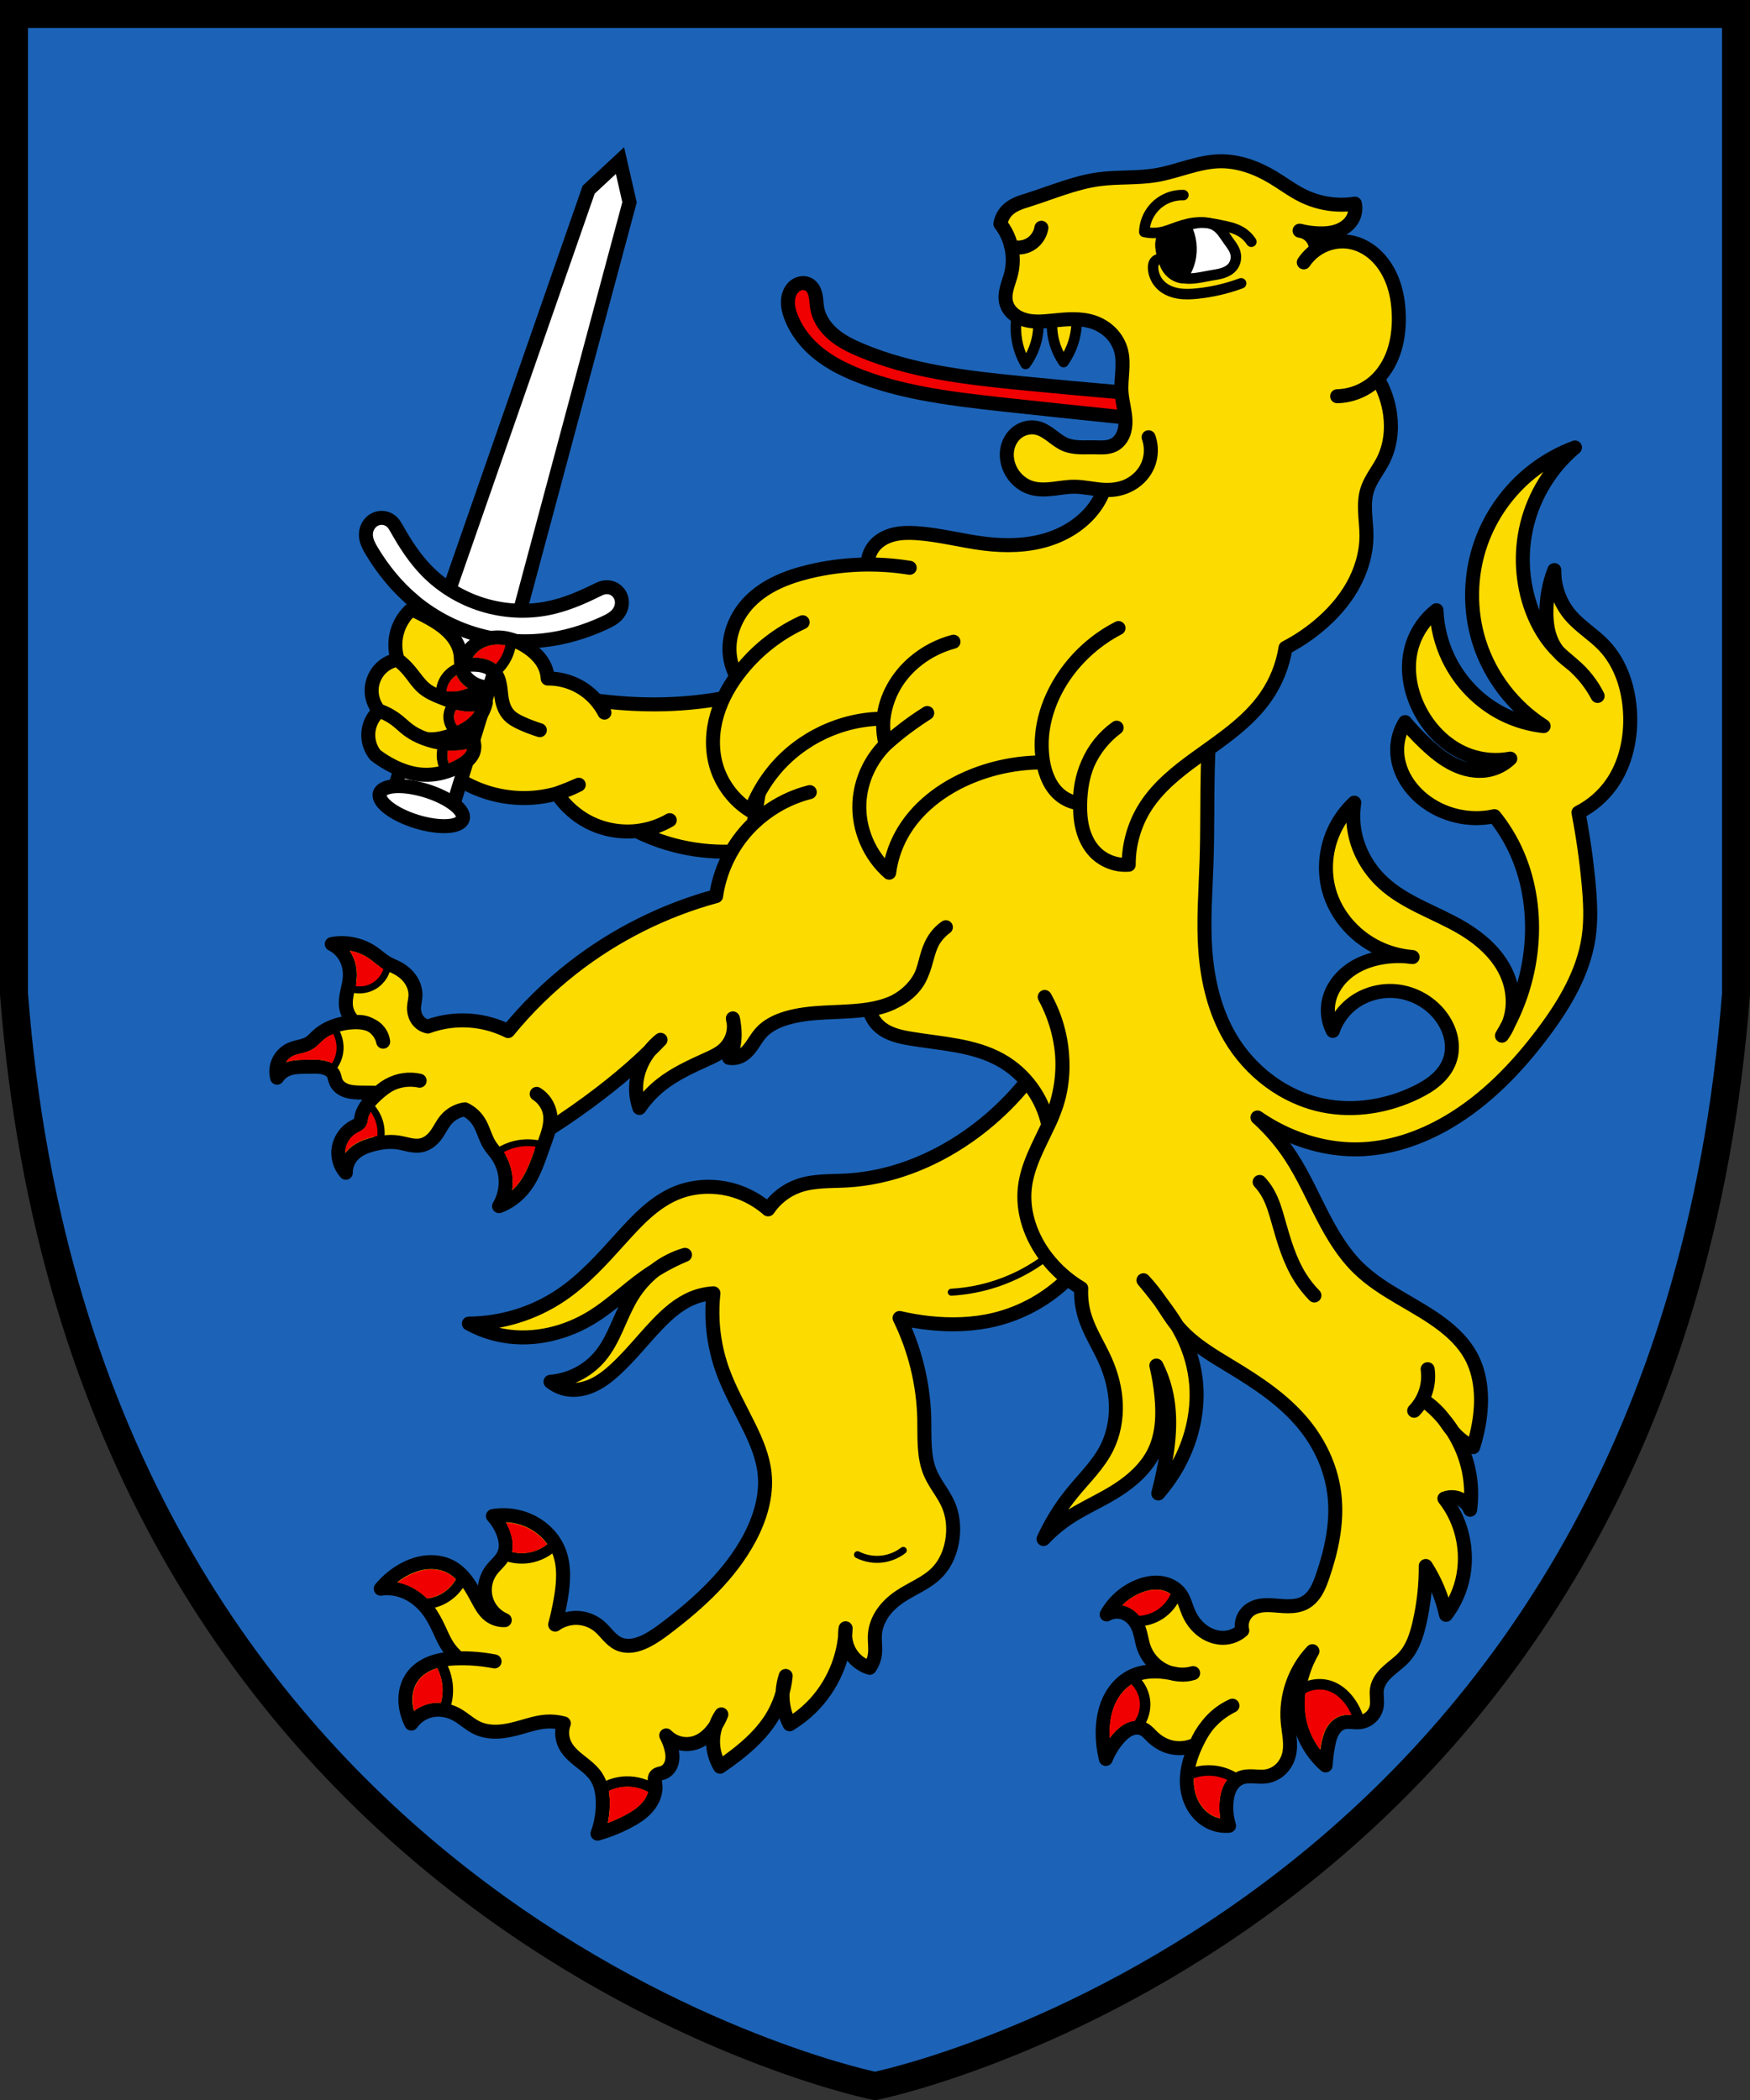 <svg width="500" height="600.1" version="1.0" xml:space="preserve" xmlns="http://www.w3.org/2000/svg" xmlns:cc="http://creativecommons.org/ns#" xmlns:dc="http://purl.org/dc/elements/1.1/" xmlns:rdf="http://www.w3.org/1999/02/22-rdf-syntax-ns#"><rect width="100%" height="100%" fill="#333333" stroke="none"/><path d="m4 4v280c20 260 236 310 246 312 10-2 226-52 246-312v-280z" fill="#1c63b7"/><g><path d="m298.7 301.5c-5.759 9.141-13.37 17.11-22.24 23.28-10.17 7.077-22.13 11.8-34.5 12.5-4.622 0.26-9.377-0.019-13.75 1.5-3.541 1.23-6.661 3.637-8.75 6.75-2.136-1.866-4.574-3.384-7.191-4.478-6.027-2.518-13.06-2.678-19.09-0.177-6.321 2.62-11.15 7.823-15.73 12.9-5.289 5.866-10.61 11.84-17.15 16.26-7.723 5.224-17.02 8.093-26.34 8.132 3.071 1.693 6.424 2.874 9.878 3.48 8.801 1.543 18.05-0.754 25.62-5.5 5.242-3.286 9.709-7.663 14.75-11.25 3.579-2.546 7.444-4.689 11.5-6.375-3.11 0.926-6.044 2.441-8.6 4.439-2.659 2.079-4.902 4.673-6.65 7.561-3.333 5.508-4.896 12.08-9.027 17.01-3.491 4.174-8.715 6.851-14.14 7.248 1.471 1.205 3.283 1.989 5.169 2.238 2.486 0.328 5.035-0.273 7.289-1.372s4.241-2.679 6.086-4.378c4.318-3.975 7.938-8.639 12-12.88 2.905-3.03 6.121-5.896 10-7.5 1.905-0.788 3.942-1.254 6-1.375-0.274 2.489-0.357 4.998-0.25 7.5 0.208 4.851 1.138 9.67 2.75 14.25 2.008 5.706 5.042 10.98 7.702 16.42 2.059 4.206 3.921 8.602 4.419 13.26 0.694 6.479-1.325 13-4.419 18.74-5.508 10.21-14.28 18.26-23.51 25.28-1.884 1.431-3.805 2.834-5.922 3.889-1.22 0.608-2.512 1.101-3.862 1.294-1.35 0.193-2.765 0.072-4.004-0.498-1.125-0.518-2.055-1.377-2.902-2.28-0.847-0.903-1.636-1.867-2.578-2.669-1.73-1.472-3.959-2.346-6.228-2.441-2.269-0.095-4.564 0.589-6.411 1.91 0.638-2.399 1.17-4.826 1.593-7.272 0.808-4.667 1.189-9.625-0.625-14-1.86-4.485-5.968-7.878-10.62-9.25-2.625-0.773-5.425-0.945-8.125-0.5 1.312 1.451 2.337 3.16 3 5 0.348 0.965 0.597 1.972 0.649 2.997 0.052 1.025-0.1 2.069-0.524 3.003-0.388 0.854-0.989 1.591-1.623 2.282-0.634 0.691-1.308 1.348-1.877 2.093-1.114 1.459-1.797 3.245-1.932 5.076-0.135 1.831 0.279 3.7 1.182 5.299 1.005 1.779 2.615 3.21 4.5 4-1.613 0.075-3.248-0.457-4.508-1.468-1.375-1.103-2.256-2.692-3.094-4.243-0.964-1.786-1.92-3.585-3.112-5.228-1.192-1.643-2.637-3.136-4.401-4.141-2.298-1.31-5.049-1.723-7.673-1.391-2.624 0.332-5.125 1.379-7.353 2.805-1.994 1.277-3.79 2.863-5.303 4.685 1.676-0.234 3.396-0.144 5.038 0.265 3.395 0.846 6.371 3.045 8.485 5.834 1.294 1.707 2.284 3.624 3.182 5.568 0.691 1.496 1.335 3.022 2.21 4.419 0.901 1.44 2.041 2.73 3.359 3.801 1.057-0.02 2.115-6e-3 3.172 0.042 2.377 0.108 4.745 0.39 7.081 0.842-3.374-0.653-6.817-0.95-10.25-0.884-2.419 0.046-4.859 0.277-7.157 1.035-2.298 0.758-4.459 2.077-5.924 4.003-1.159 1.524-1.845 3.384-2.067 5.285-0.222 1.901 0.01 3.843 0.565 5.675 0.276 0.912 0.631 1.801 1.061 2.652 1.312-1.875 3.337-3.236 5.568-3.744 2.458-0.559 5.099-0.082 7.312 1.125 2.078 1.133 3.795 2.871 5.938 3.875 1.92 0.899 4.093 1.16 6.208 1.029 2.116-0.131 4.19-0.638 6.229-1.216 2.368-0.671 4.733-1.444 7.188-1.625 1.72-0.127 3.462 0.043 5.125 0.5-0.723 1.925-0.631 4.142 0.25 6 0.605 1.277 1.552 2.364 2.594 3.318s2.186 1.789 3.281 2.682c1.17 0.953 2.297 1.988 3.125 3.25 1.365 2.081 1.821 4.637 1.875 7.125 0.068 3.099-0.444 6.21-1.5 9.125 3.029-0.854 5.968-2.029 8.75-3.5 2.087-1.103 4.121-2.402 5.636-4.212 0.758-0.905 1.377-1.933 1.761-3.049s0.528-2.322 0.353-3.489c-0.057-0.383-0.149-0.762-0.163-1.149-0.015-0.387 0.055-0.792 0.288-1.101 0.224-0.296 0.572-0.472 0.926-0.585 0.353-0.113 0.723-0.172 1.074-0.29 0.666-0.224 1.253-0.658 1.696-1.204 0.442-0.546 0.743-1.2 0.91-1.882 0.334-1.365 0.141-2.808-0.23-4.163-0.326-1.193-0.789-2.349-1.375-3.438 1.054 1.09 2.419 1.875 3.89 2.237 1.472 0.362 3.045 0.301 4.484-0.175 2.29-0.757 4.14-2.509 5.5-4.5 0.759-1.11 1.389-2.308 1.875-3.562-1.546 2.29-2.385 5.05-2.375 7.812 9e-3 2.497 0.708 4.988 2 7.125 1.536-1.032 3.037-2.116 4.5-3.25 3.935-3.049 7.638-6.512 10.25-10.75 2.22-3.603 3.602-7.718 4.006-11.93-0.514 1.542-0.814 3.155-0.888 4.779-0.143 3.115 0.557 6.265 2.007 9.026 2.193-1.321 4.232-2.898 6.062-4.688 6.062-5.928 9.706-14.26 9.942-22.74-0.563 3.144 0.495 6.534 2.745 8.8 1.144 1.152 2.574 2.019 4.125 2.5 0.802-1.146 1.322-2.488 1.5-3.875 0.24-1.862-0.128-3.752 0-5.625 0.15-2.208 0.995-4.34 2.254-6.16 1.259-1.82 2.919-3.34 4.746-4.59 3.494-2.39 7.653-3.864 10.64-6.864 2.694-2.705 4.179-6.458 4.596-10.25 0.342-3.108-4e-3 -6.32-1.237-9.192-1.365-3.181-3.752-5.839-5.127-9.016-2.087-4.825-1.646-10.3-1.768-15.56-0.231-9.967-2.658-19.88-7.058-28.82 2.734 0.639 5.506 1.114 8.296 1.422 6.305 0.696 12.74 0.529 18.91-0.969 7.83-1.902 15.12-5.972 20.85-11.64" fill="#fcdb00" stroke="#000" stroke-linecap="round" stroke-linejoin="round" stroke-width="4"/><g stroke="#000" stroke-width="4"><path d="m206.6 199.5c-5.498 0.986-11.07 1.559-16.65 1.712-5.895 0.161-11.8-0.146-17.66-0.83-12.98-1.516-25.74-4.893-37.77-9.997l-7.8 29.11c4.432 3.79 9.812 6.465 15.51 7.711 5.554 1.215 11.41 1.069 16.88-0.5 2.16-0.62 4.258-1.459 6.25-2.5-0.902 0.404-1.811 0.791-2.727 1.162-1.164 0.472-2.339 0.918-3.523 1.338 2.497 3.807 6.098 6.881 10.25 8.75 4.392 1.976 9.383 2.593 14.12 1.75 2.765-0.491 5.444-1.469 7.875-2.875-1.288 0.744-2.645 1.369-4.048 1.865-1.766 0.624-3.605 1.042-5.467 1.243 2.857 1.42 5.835 2.598 8.89 3.517 10.27 3.091 21.43 3.182 31.75 0.258" fill="#fcdb00" stroke-linecap="round" stroke-linejoin="round"/><g transform="rotate(17.11 -105.6 1289)" fill="#fff"><path d="m-190.5 151.2-4.5-122.9-6.109-10.58-6.109 10.58-4.5 122.8"/><path d="m-209.9 158.4v49.02h17.43v-49.02"/><path transform="rotate(-17.05 -97.51 1288)" d="m116.8 168.8c-4.628-3.93-8.51-8.701-11.65-13.9-0.809-1.342-1.588-2.768-1.716-4.329-0.078-0.947 0.096-1.918 0.525-2.766 0.43-0.848 1.118-1.567 1.962-2.005 0.8-0.415 1.731-0.572 2.623-0.44 0.891 0.133 1.737 0.555 2.377 1.19 0.577 0.571 0.976 1.293 1.375 2 2.399 4.252 5.084 8.387 8.5 11.88 4.396 4.488 9.952 7.812 15.95 9.666 6.052 1.869 12.57 2.248 18.78 0.984 4.784-0.974 9.325-2.893 13.7-5.07 0.727-0.362 1.462-0.736 2.26-0.886 0.886-0.167 1.823-0.042 2.636 0.347 0.812 0.39 1.496 1.042 1.926 1.834 0.453 0.836 0.62 1.817 0.501 2.76-0.119 0.943-0.52 1.844-1.115 2.585-0.981 1.221-2.425 1.966-3.847 2.624-5.511 2.548-11.4 4.322-17.44 4.983-6.655 0.728-13.46 0.088-19.86-1.874-6.4-1.962-12.39-5.245-17.49-9.578z"/><ellipse cx="-201.1" cy="210.7" rx="12.4" ry="4.616" stroke-linecap="round" stroke-linejoin="round" style="paint-order:normal"/></g><path d="m172.7 203.6c-1.047-2.031-2.486-3.859-4.214-5.354-3.292-2.848-7.648-4.436-12-4.375-0.057-1.116-0.312-2.222-0.75-3.25-0.937-2.203-2.676-3.984-4.625-5.375-2.828-2.018-6.273-3.325-9.739-3.088-1.733 0.119-3.447 0.626-4.926 1.537-1.479 0.911-2.716 2.231-3.459 3.801-0.391 0.826-0.646 1.717-0.75 2.625 1.045-0.161 2.104-0.232 3.161-0.21 1.085 0.022 2.177 0.142 3.208 0.482 1.031 0.339 2.002 0.908 2.714 1.728 0.863 0.995 1.295 2.296 1.528 3.593 0.233 1.297 0.287 2.62 0.505 3.92 0.281 1.677 0.863 3.356 2.009 4.613 0.98 1.075 2.302 1.77 3.625 2.375 1.704 0.78 3.459 1.448 5.25 2" fill="#fcdb00" stroke-linecap="round" stroke-linejoin="round" style="paint-order:normal"/><path d="m113.7 179.8c-0.969 2.775-1 5.868-0.088 8.662 1.191 0.918 2.288 1.956 3.27 3.094 1.614 1.869 2.935 4.024 4.861 5.568 2.214 1.776 5.12 2.606 7.955 2.475 3.015-0.139 5.97-1.347 8.22-3.359-1.278-0.255-2.497-0.803-3.536-1.591-0.966-0.733-1.787-1.692-2.21-2.828-0.592-1.591-0.36-3.36-0.619-5.038-0.177-1.148-0.586-2.255-1.149-3.27-0.941-1.697-2.303-3.134-3.827-4.335-1.524-1.201-3.212-2.176-4.924-3.09-1.337-0.713-2.693-1.391-4.066-2.033-1.764 1.536-3.118 3.537-3.889 5.745z" fill="#fcdb00" stroke-linejoin="round"/><path d="m106.2 196.7c0.137-1.972 0.946-3.89 2.262-5.365s3.131-2.496 5.074-2.855c1.205 0.9 2.304 1.941 3.27 3.094 1.373 1.639 2.488 3.515 4.109 4.909 1.46 1.256 3.254 2.05 5.043 2.764 2.238 0.893 4.54 1.694 6.935 1.961 1.979 0.221 3.998 0.07 5.922-0.442-0.31 1.428-0.916 2.79-1.768 3.977-1.053 1.468-2.469 2.654-4.027 3.57-1.558 0.916-3.257 1.57-4.988 2.087-1.279 0.382-2.585 0.693-3.916 0.797-1.331 0.104-2.69-5e-3 -3.951-0.443-1.305-0.454-2.466-1.244-3.541-2.112s-2.08-1.821-3.176-2.661c-1.555-1.191-3.29-2.148-5.127-2.828-1.504-1.768-2.283-4.136-2.121-6.452z" fill="#fcdb00" stroke-linejoin="round"/><path d="m105.4 211.8c-0.319-1.578-0.21-3.241 0.311-4.764s1.455-2.903 2.674-3.955c1.848 0.654 3.587 1.614 5.127 2.828 1.085 0.856 2.069 1.835 3.176 2.661 1.333 0.994 2.831 1.754 4.381 2.354 1.914 0.74 3.923 1.244 5.966 1.438 2.733 0.259 5.518-0.044 8.132-0.884 0.512 1.233 0.479 2.681-0.088 3.889-0.342 0.729-0.864 1.363-1.464 1.899-0.6 0.536-1.279 0.977-1.976 1.379-3.235 1.863-6.981 2.903-10.71 2.71-3.06-0.158-6.038-1.133-8.773-2.516-1.722-0.871-3.362-1.905-4.889-3.085-0.929-1.142-1.575-2.511-1.867-3.953z" fill="#fcdb00" stroke-linejoin="round"/></g><path d="m346.1 201.2c-0.529 6.225-0.869 12.47-1.021 18.71-0.21 8.655-0.057 17.32-0.34 25.97-0.283 8.658-1.002 17.33-0.34 25.97 0.654 8.543 2.714 17.09 7.031 24.5 5.716 9.797 15.53 17.27 26.65 19.51 8.914 1.796 18.36 0.239 26.54-3.742 2.01-0.979 3.963-2.108 5.65-3.574 1.687-1.466 3.106-3.286 3.876-5.385 0.726-1.977 0.854-4.154 0.48-6.227s-1.236-4.044-2.408-5.794c-2.983-4.453-8.046-7.432-13.38-7.938-4.801-0.455-9.793 1.089-13.38 4.309-2.114 1.897-3.732 4.343-4.65 7.031-1.366-2.623-1.775-5.732-1.134-8.619 0.751-3.384 2.9-6.372 5.665-8.461 2.765-2.089 6.113-3.322 9.531-3.9 2.882-0.487 5.839-0.526 8.732-0.113-2.918-0.232-5.799-0.924-8.505-2.041-7.354-3.037-13.34-9.445-15.42-17.12-1.71-6.306-0.752-13.27 2.495-18.94 1.275-2.227 2.886-4.26 4.763-6.01-0.467 2.967-0.39 6.019 0.227 8.959 1.12 5.34 4.035 10.26 8.052 13.95 6.303 5.794 14.83 8.387 22.23 12.7 5.371 3.134 10.32 7.396 12.93 13.04 2.099 4.546 2.518 9.956 0.616 14.59-0.484 1.179-1.112 2.3-1.863 3.33 4.992-8.283 7.938-17.79 8.505-27.44 0.519-8.841-0.971-17.85-4.763-25.86-1.589-3.354-3.573-6.52-5.897-9.413-7.053 1.59-14.79-0.216-20.41-4.763-2.17-1.756-4.039-3.904-5.352-6.367-1.314-2.463-2.061-5.244-2.019-8.035 0.041-2.712 0.834-5.409 2.268-7.712 1.813 2.146 3.745 4.191 5.784 6.124 2.447 2.32 5.081 4.498 8.108 5.983 3.027 1.485 6.496 2.241 9.81 1.616 2.376-0.448 4.613-1.607 6.351-3.289-3.882 0.736-7.959 0.419-11.68-0.907-6.01-2.142-10.92-6.859-13.95-12.47-3.178-5.89-4.374-13.04-2.268-19.39 1.256-3.788 3.656-7.188 6.804-9.639 0.19 4.741 1.355 9.441 3.402 13.72 3.241 6.776 8.732 12.46 15.42 15.88 3.674 1.875 7.693 3.072 11.79 3.516-8.644-5.528-15.26-14.15-18.37-23.93-2.913-9.166-2.736-19.28 0.454-28.35 2.77-7.878 7.781-14.95 14.29-20.19 3.776-3.036 8.045-5.459 12.59-7.144-6.747 5.682-11.63 13.55-13.72 22.11-1.973 8.067-1.475 16.73 1.474 24.5 1.685 4.437 4.182 8.612 7.598 11.91 1.523 1.469 3.215 2.754 4.763 4.196 2.557 2.382 4.713 5.192 6.351 8.279-1.652-3.312-3.979-6.285-6.795-8.685-1.459-1.244-3.058-2.344-4.318-3.789-1.379-1.581-2.303-3.527-2.841-5.555-0.538-2.028-0.701-4.141-0.674-6.239 0.025-1.939 0.211-3.877 0.567-5.784 0.377-2.019 0.946-4.002 1.696-5.914-0.109 4.703 1.582 9.426 4.651 12.99 2.769 3.217 6.526 5.435 9.462 8.5 4.942 5.158 7.225 12.43 7.538 19.57 0.308 7.031-1.24 14.29-5.292 20.05-2.425 3.443-5.705 6.278-9.462 8.179 1.292 6.683 2.255 13.43 2.887 20.21 0.482 5.176 0.769 10.42 0 15.56-1.487 9.941-6.816 18.89-12.83 26.94-7.54 10.1-16.47 19.37-27.34 25.74-7.887 4.625-16.84 7.674-25.98 7.778-6.542 0.075-13.07-1.361-19.09-3.929-3.286-1.403-6.429-3.141-9.364-5.18 3.632 3.278 6.842 7.023 9.526 11.11 3.62 5.518 6.255 11.61 9.299 17.46 2.73 5.252 5.847 10.39 10.09 14.52 6.926 6.728 16.32 10.27 23.99 16.13 3.133 2.395 6.007 5.223 7.939 8.66 3.281 5.838 3.566 12.95 2.435 19.55-0.391 2.284-0.941 4.54-1.644 6.748-2.242-1.036-4.248-2.578-5.826-4.478-0.972-1.17-1.778-2.468-2.706-3.673-1.374-1.785-3.013-3.365-4.848-4.672 6.149 4.809 10.52 11.84 12.11 19.49 0.766 3.684 0.902 7.497 0.401 11.23-0.351-0.908-0.943-1.723-1.698-2.338-0.755-0.615-1.672-1.03-2.633-1.19-1.012-0.169-2.069-0.055-3.021 0.325 5.504 6.922 7.305 16.63 4.65 25.06-0.923 2.933-2.349 5.707-4.196 8.165-0.564-2.561-1.362-5.069-2.381-7.485-0.948-2.246-2.088-4.411-3.402-6.464 0.032 5.489-0.578 10.98-1.814 16.33-0.801 3.467-1.93 6.993-4.309 9.639-1.373 1.527-3.099 2.688-4.621 4.067-0.761 0.689-1.476 1.438-2.048 2.291-0.573 0.852-1.001 1.813-1.156 2.829-0.251 1.645 0.221 3.343-0.073 4.982-0.209 1.169-0.816 2.262-1.693 3.064s-2.017 1.308-3.199 1.427c-0.774 0.078-1.555-5e-3 -2.331-0.056-0.777-0.051-1.569-0.068-2.32 0.137-0.669 0.183-1.285 0.539-1.804 0.999-0.519 0.46-0.943 1.021-1.28 1.627-0.673 1.213-0.992 2.586-1.247 3.95-0.351 1.882-0.592 3.784-0.722 5.693-3.904-3.394-6.609-8.142-7.538-13.23-0.677-3.713-0.428-7.564 0.481-11.23 0.71-2.861 1.82-5.623 3.288-8.179-5.068 5.328-7.706 12.88-7.057 20.21 0.141 1.596 0.43 3.175 0.579 4.77 0.149 1.595 0.156 3.225-0.259 4.773-0.403 1.505-1.21 2.906-2.341 3.978s-2.586 1.807-4.127 2.037c-1.226 0.183-2.474 0.051-3.712-3e-3 -1.238-0.054-2.517-0.024-3.659 0.457-1.289 0.543-2.301 1.631-2.936 2.878-0.635 1.247-0.919 2.646-1.033 4.04-0.186 2.266 0.063 4.567 0.728 6.742-1.689 0.151-3.415-0.128-4.972-0.802-1.805-0.782-3.366-2.087-4.526-3.676-1.159-1.589-1.921-3.454-2.29-5.385-0.872-4.556 0.428-9.276 2.406-13.47 1.085-2.302 2.388-4.523 4.09-6.415 1.739-1.934 3.884-3.501 6.255-4.571-2.779 1.349-5.257 3.313-7.204 5.711-1.295 1.594-2.356 3.377-3.14 5.275-2.296 1.191-5.043 1.483-7.538 0.802-1.868-0.51-3.576-1.545-4.972-2.887-0.441-0.424-0.852-0.878-1.301-1.293-0.45-0.415-0.943-0.792-1.505-1.033-0.591-0.253-1.244-0.346-1.885-0.303-0.641 0.043-1.269 0.221-1.853 0.49-1.167 0.538-2.138 1.424-2.998 2.379-1.603 1.781-2.886 3.849-3.769 6.076-0.608-2.445-0.913-4.965-0.907-7.485 7e-3 -3.139 0.509-6.311 1.812-9.167 1.302-2.856 3.447-5.38 6.232-6.826 3.443-1.786 7.557-1.804 11.37-1.075 0.855 0.164 1.706 0.363 2.573 0.446 1.298 0.124 2.62-0.017 3.862-0.413-2.815 0.803-5.934 0.484-8.529-0.872s-4.637-3.735-5.584-6.505c-0.601-1.756-0.774-3.642-1.443-5.373-0.403-1.041-0.986-2.018-1.759-2.822-0.774-0.804-1.741-1.432-2.811-1.748-1.518-0.449-3.219-0.241-4.585 0.561 1.96-3.528 5.127-6.37 8.846-7.938 2.05-0.865 4.3-1.351 6.508-1.088 2.209 0.263 4.369 1.334 5.683 3.129 1.173 1.604 1.592 3.62 2.382 5.443 1.029 2.376 2.752 4.48 4.99 5.784 1.704 0.993 3.709 1.507 5.67 1.304 1.72-0.178 3.378-0.911 4.667-2.064-0.261-1.092-0.186-2.262 0.211-3.312 0.397-1.05 1.116-1.976 2.034-2.622 0.799-0.562 1.736-0.909 2.695-1.096 0.959-0.187 1.942-0.218 2.919-0.187 1.712 0.054 3.416 0.298 5.13 0.309 1.713 0.011 3.475-0.227 4.969-1.064 1.339-0.75 2.388-1.945 3.171-3.264 0.783-1.32 1.319-2.769 1.818-4.22 2.557-7.432 4.274-15.32 3.402-23.13-0.329-2.941-1.022-5.84-2.041-8.619-1.57-4.281-3.91-8.27-6.804-11.79-5.596-6.813-13.1-11.76-20.64-16.33-5.579-3.382-11.37-6.728-15.5-11.78-1.792-2.196-3.219-4.661-4.828-6.994-1.445-2.097-3.038-4.092-4.764-5.964 2.367 2.789 4.615 5.68 6.736 8.66 1.256 1.765 2.469 3.564 3.528 5.453 2.439 4.347 4.048 9.165 4.651 14.11 1.009 8.288-0.85 16.83-4.794 24.19-1.633 3.047-3.616 5.907-5.897 8.505 0.45-1.731 0.866-3.47 1.247-5.217 1.753-8.016 2.776-16.42 0.794-24.38-0.597-2.4-1.463-4.733-2.577-6.941 0.675 2.85 1.158 5.746 1.443 8.66 0.521 5.318 0.343 10.88-1.925 15.72-2.708 5.777-8.074 9.858-13.63 12.99-3.629 2.045-7.432 3.795-10.91 6.094-2.632 1.742-5.059 3.792-7.217 6.094 2.157-4.705 4.912-9.136 8.179-13.15 3.451-4.241 7.517-8.091 9.943-12.99 1.9-3.836 2.697-8.177 2.531-12.45-0.166-4.277-1.276-8.492-3.012-12.4-1.913-4.313-4.589-8.308-5.934-12.83-0.752-2.528-1.07-5.183-0.937-7.817-3.848-2.279-7.255-5.299-9.98-8.846-4.346-5.658-6.933-12.87-6.124-19.96 0.723-6.331 4.002-12.03 6.691-17.8 0.895-1.923 1.732-3.878 2.382-5.897 2.159-6.71 2.18-14.03 0.454-20.87-0.867-3.432-2.166-6.755-3.856-9.866 2.891 5.127 4.609 10.91 4.983 16.79 0.434 6.808-0.947 13.72-3.962 19.84-1.584-7.764-6.688-14.74-13.61-18.6-7.75-4.322-16.99-4.659-25.74-6.124-1.579-0.264-3.158-0.57-4.672-1.088s-2.971-1.257-4.173-2.314c-1.479-1.3-2.539-3.07-2.985-4.988 2.54-0.249 5.031-0.99 7.294-2.171 3.33-1.738 6.188-4.489 7.721-7.918 1.344-3.008 1.649-6.431 3.236-9.318 0.884-1.608 2.152-3.003 3.668-4.036-1.77 1.281-3.216 3.006-4.17 4.972-1.508 3.109-1.768 6.72-3.368 9.783-1.512 2.894-4.145 5.101-7.087 6.518-2.942 1.417-6.188 2.096-9.432 2.464-7.173 0.814-14.57 0.184-21.49 2.245-2.744 0.818-5.439 2.106-7.337 4.25-0.987 1.115-1.727 2.423-2.586 3.639-0.859 1.217-1.882 2.379-3.228 3.016-1.003 0.475-2.154 0.632-3.248 0.441 0.509-0.935 0.901-1.935 1.163-2.967 0.562-2.218 0.518-4.554 0.182-6.818-0.074-0.496-0.161-0.99-0.262-1.482 0.43 1.611 0.396 3.343-0.098 4.935-0.493 1.592-1.444 3.04-2.709 4.126-1.267 1.088-2.809 1.795-4.33 2.486-4.72 2.143-9.511 4.291-13.55 7.538-2.308 1.855-4.342 4.051-6.014 6.495-0.806-2.25-1.109-4.678-0.882-7.057 0.305-3.195 1.567-6.273 3.481-8.85 0.986-1.328 2.144-2.528 3.435-3.562-1.941 2.028-3.946 3.995-6.01 5.897-3.554 3.274-7.283 6.355-11.11 9.299-4.762 3.66-9.684 7.111-14.75 10.34 0.632-1.854 0.61-3.923-0.061-5.763-0.643-1.761-1.875-3.302-3.452-4.316 1.961 1.201 3.369 3.268 3.769 5.533 0.266 1.505 0.102 3.06-0.256 4.546-0.359 1.486-0.909 2.917-1.428 4.355-1.675 4.642-3.126 9.552-6.415 13.23-1.746 1.953-3.966 3.48-6.415 4.41 1.334-2.238 1.998-4.87 1.885-7.473-0.113-2.603-1.003-5.168-2.526-7.282-0.647-0.898-1.405-1.716-2.005-2.646-1.363-2.114-1.846-4.701-3.208-6.816-0.956-1.484-2.333-2.694-3.929-3.448-2.07 0.299-4.018 1.374-5.373 2.967-1.164 1.368-1.877 3.063-2.967 4.491-1.025 1.342-2.437 2.458-4.09 2.807-1.102 0.233-2.248 0.116-3.353-0.101s-2.19-0.533-3.303-0.701c-2.267-0.342-4.589-0.062-6.816 0.481-1.2 0.293-2.387 0.664-3.493 1.214-1.106 0.55-2.132 1.286-2.922 2.234-1.094 1.313-1.703 3.022-1.684 4.731-1.721-1.924-2.492-4.66-2.027-7.199 0.465-2.539 2.156-4.825 4.447-6.014 0.305-0.158 0.62-0.298 0.911-0.481s0.561-0.412 0.733-0.71c0.241-0.417 0.266-0.918 0.345-1.394 0.183-1.095 0.677-2.117 1.283-3.047 0.989-1.518 2.278-2.819 3.645-4.008 0.963-0.837 1.975-1.628 3.091-2.247 2.608-1.445 5.758-1.883 8.66-1.203-2.586-0.556-5.344-0.287-7.774 0.759-1.479 0.637-2.836 1.555-3.977 2.69-1.626-0.011-3.251-0.03-4.876-0.057-1.408-0.023-2.84-0.056-4.18-0.489-0.67-0.216-1.312-0.533-1.862-0.973-0.55-0.44-1.005-1.006-1.273-1.657-0.312-0.76-0.368-1.622-0.794-2.325-0.273-0.45-0.683-0.805-1.134-1.077-0.854-0.516-1.854-0.749-2.848-0.835-0.994-0.086-1.995-0.033-2.992-0.016-1.086 0.018-2.175-7e-3 -3.258 0.084-1.083 0.09-2.168 0.301-3.15 0.767-1.055 0.501-1.969 1.294-2.612 2.269-0.415-1.583-0.247-3.311 0.465-4.784 0.712-1.473 1.961-2.679 3.459-3.338 0.898-0.395 1.866-0.595 2.817-0.836 0.95-0.241 1.907-0.535 2.716-1.088 0.688-0.47 1.241-1.108 1.844-1.684 2.782-2.655 6.668-3.961 10.51-4.105 1.148-0.043 2.307 0.011 3.424 0.277 1.118 0.266 2.196 0.751 3.065 1.503 1.101 0.952 1.831 2.323 2.005 3.769-0.418-1.94-1.683-3.682-3.399-4.68-1.417-0.824-3.123-1.14-4.741-0.879-1.297-1.078-2.183-2.638-2.445-4.304-0.219-1.391-0.015-2.813 0.271-4.191 0.286-1.378 0.655-2.746 0.772-4.149 0.19-2.291-0.33-4.662-1.604-6.576-0.88-1.323-2.109-2.412-3.528-3.127 4.084-0.781 8.471 0.167 11.87 2.566 1.25 0.883 2.37 1.95 3.689 2.726 1.028 0.605 2.157 1.02 3.208 1.585 1.478 0.795 2.806 1.9 3.746 3.289 0.941 1.39 1.478 3.072 1.386 4.748-0.057 1.023-0.342 2.024-0.401 3.047-0.088 1.537 0.378 3.139 1.443 4.25 0.664 0.693 1.545 1.175 2.486 1.363 3.278-1.198 6.774-1.799 10.26-1.764 4.387 0.044 8.76 1.097 12.69 3.056 5.432-6.652 11.61-12.7 18.37-17.99 12.14-9.493 26.18-16.53 41.05-20.57 0.888-6.171 3.417-12.1 7.258-17.01 4.867-6.224 11.84-10.77 19.51-12.7-3.338 0.854-6.554 2.186-9.518 3.944-2.345 1.39-4.532 3.046-6.507 4.925l6.045-35.86" fill="#fcdb00" stroke="#000" stroke-linecap="round" stroke-linejoin="round" stroke-width="4"/><g><path d="m376.9 499.5c-2.098-2.848-3.464-6.2-3.931-9.641-0.145-1.071-0.197-1.882-0.197-3.081 3.1e-4 -1.419 0.101-2.692 0.315-3.985l0.059-0.357 0.232-0.096c0.631-0.261 1.447-0.485 2.137-0.589 0.841-0.126 1.866-0.135 2.658-0.021 2.017 0.288 3.846 1.234 5.489 2.838 1.137 1.111 2.047 2.361 2.854 3.922 0.293 0.566 0.717 1.52 0.689 1.548-6e-3 6e-3 -0.309-8e-3 -0.672-0.033-1.273-0.086-1.844-0.082-2.549 0.021-2.124 0.308-3.941 1.666-5.116 3.822-0.57 1.046-0.979 2.272-1.314 3.933-0.111 0.551-0.315 1.697-0.343 1.928-9e-3 0.07-0.023 0.132-0.032 0.137-9e-3 5e-3 -0.134-0.151-0.279-0.347z" fill="#f00000" style="paint-order:normal"/><path d="m347.9 519.3c-1.457-0.448-2.636-1.182-3.761-2.343-2.142-2.212-3.246-5.568-3.005-9.137 0.029-0.435 0.06-0.865 0.071-0.946 0.142-0.051 0.157-0.062 0.712-0.198 1.182-0.288 1.79-0.373 2.954-0.414 1.978-0.07 3.926 0.296 5.79 1.087 0.718 0.305 0.648 0.269 0.779 0.336-0.072 0.084-0.497 0.414-0.639 0.58-0.65 0.761-1.301 1.937-1.66 2.998-0.715 2.114-0.929 4.88-0.587 7.59l0.084 0.631-0.119-0.025c-0.061-1e-3 -0.34-0.072-0.618-0.158z" fill="#f00000" style="paint-order:normal"/><path d="m317 495.2c5e-3 -5.41 1.526-9.632 4.517-12.52 0.634-0.612 1.539-1.29 2.176-1.63l0.5-0.266 0.341 0.424c0.958 1.191 1.594 2.531 1.932 4.069 0.181 0.824 0.196 2.583 0.028 3.418-0.151 0.752-0.489 1.756-0.811 2.406l-0.302 0.602-0.742-0.031c-2.107 0.106-3.945 1.009-5.773 2.837-0.606 0.606-1.507 1.629-1.683 1.91-0.06 0.065-0.089 0.126-0.157 0.186 9e-3 -0.192-0.031-0.669-0.027-1.402z" fill="#f00000" style="paint-order:normal"/><path d="m326.1 462.5c-0.885-1.336-1.99-2.358-3.313-3.067-0.432-0.231-0.952-0.447-1.415-0.587-0.201-0.061-0.529-0.145-0.648-0.167-0.041-7e-3 -0.075-0.017-0.075-0.021 0-9e-3 0.329-0.324 0.519-0.497 1.746-1.592 3.886-2.823 6.027-3.468 0.832-0.251 1.606-0.399 2.431-0.467 0.273-0.022 1.106-0.019 1.364 6e-3 0.977 0.092 1.78 0.314 2.574 0.711 0.468 0.233 0.809 0.454 1.182 0.764 0.177 0.147 0.524 0.455 0.524 0.483 0 0.023-0.187 0.38-0.317 0.613-0.532 0.952-1.17 1.798-1.933 2.565-1.576 1.584-3.55 2.653-5.776 3.129-0.209 0.045-0.639 0.119-0.834 0.144-0.073 9e-3 -0.167 0.035-0.186 0.038-0.033 5e-3 -0.017-0.015-0.126-0.179z" fill="#f00000" style="paint-order:normal"/><path transform="translate(-10.83 -8.618)" d="m335.2 471.8c2.457 0.102 4.941-0.573 7.009-1.905 2.142-1.381 3.826-3.462 4.728-5.846" fill="none" stroke="#000" stroke-width="3"/><path d="m371.1 483.2c2.493-1.932 5.976-2.508 8.958-1.48 2.767 0.954 4.971 3.153 6.464 5.67 0.87 1.467 1.53 3.058 1.953 4.709" fill="none" stroke="#000" stroke-width="3"/><path transform="translate(-5.392 10.52)" d="m344.6 496.7c2.479-1.177 5.304-1.615 8.023-1.243 2.281 0.312 4.483 1.189 6.355 2.531" fill="none" stroke="#000" stroke-width="3"/><path d="m323.1 479.1c2.479 1.762 4.043 4.745 4.084 7.786 0.033 2.469-0.919 4.938-2.601 6.745" fill="none" stroke="#000" stroke-width="3"/></g><g><path d="m99.56 281.7c2.195 0.971 4.848 0.832 6.93-0.362 1.115-0.639 2.065-1.563 2.735-2.66s1.059-2.363 1.119-3.647" fill="none" stroke="#000" stroke-width="3"/><path d="m94.01 305.6c1.318-1.287 2.218-2.996 2.535-4.811 0.45-2.579-0.317-5.344-2.031-7.322" fill="none" stroke="#000" stroke-width="3"/><path transform="translate(-6.415 5.784)" d="m114.4 320.9c0.517-1.782 0.556-3.7 0.113-5.502-0.509-2.071-1.658-3.98-3.25-5.4" fill="none" stroke="#000" stroke-width="3"/><path transform="translate(-2.038 7.379)" d="m144 322.5c1.676-1.216 3.607-2.08 5.63-2.521 2.504-0.545 5.148-0.436 7.599 0.314" fill="none" stroke="#000" stroke-width="3"/><path d="m98.64 329.1c0.021-0.916 0.238-1.771 0.672-2.637 0.54-1.079 1.401-2.03 2.402-2.653 0.194-0.121 0.339-0.2 0.685-0.374 0.34-0.171 0.49-0.251 0.674-0.361 0.884-0.526 1.46-1.186 1.778-2.035 0.12-0.32 0.203-0.679 0.282-1.22 0.048-0.325 0.069-0.441 0.116-0.627 0.088-0.349 0.269-0.806 0.47-1.189 0.067-0.127 0.182-0.333 0.192-0.343 0.011-0.011 0.342 0.482 0.499 0.744 0.728 1.215 1.192 2.541 1.368 3.909 0.068 0.527 0.088 0.904 0.079 1.471-6e-3 0.367-0.028 0.783-0.042 0.794-2e-3 2e-3 -0.121 0.027-0.264 0.055-1.31 0.264-2.575 0.614-3.602 0.996-2.219 0.826-3.985 2.048-5.184 3.585l-0.134 0.171z" fill="#f00000" stroke="#000" stroke-linecap="round" stroke-linejoin="round" stroke-width=".011" style="paint-order:normal"/><path d="m146.3 340c5e-3 -0.016 0.023-0.135 0.04-0.264 0.378-2.82-0.022-5.644-1.171-8.275-0.304-0.696-0.746-1.521-1.134-2.12l-0.114-0.176 0.113-0.058c1.085-0.559 2.137-0.957 3.269-1.236 1.712-0.423 3.506-0.527 5.281-0.306 0.417 0.052 0.454 0.059 0.451 0.086-3e-3 0.03-0.489 1.403-0.813 2.294-0.984 2.711-1.805 4.556-2.719 6.116-0.842 1.436-1.806 2.67-2.844 3.641-0.163 0.153-0.313 0.289-0.332 0.302-0.033 0.023-0.034 0.023-0.026-5e-3z" fill="#f00000" stroke="#000" stroke-linecap="round" stroke-linejoin="round" stroke-width=".016" style="paint-order:normal"/><path d="m94.63 303.7c-0.842-0.44-1.884-0.738-3.015-0.86-0.821-0.089-1.764-0.095-5.073-0.033-2.284 0.043-3.338 0.203-4.859 0.697-0.062 0.02 0.012-0.034 0.159-0.236 0.41-0.57 0.955-1.063 1.563-1.416 0.537-0.312 1.033-0.483 2.346-0.813 1.044-0.262 1.586-0.416 2.054-0.582 1.148-0.408 1.955-0.885 2.814-1.661 0.134-0.121 0.516-0.488 0.851-0.817s0.732-0.701 0.884-0.827c0.737-0.612 1.453-1.077 2.353-1.529l0.486-0.244 0.146 0.306c1.032 2.159 1.105 4.656 0.197 6.813-0.209 0.496-0.641 1.306-0.696 1.303-0.013-6.4e-4 -0.108-0.045-0.211-0.099z" fill="#f00000" style="paint-order:normal"/><path d="m101.9 281.8c-0.143-0.016-0.263-0.033-0.267-0.037-4e-3 -4e-3 0.015-0.124 0.043-0.265 0.113-0.568 0.219-1.3 0.277-1.921 0.04-0.426 0.033-1.813-0.011-2.235-0.146-1.415-0.441-2.587-0.954-3.784-0.234-0.546-0.574-1.187-0.883-1.664-0.098-0.151-0.081-0.123-0.154-0.241 0.211 0.042 0.214 0.042 0.388 0.076 1.589 0.316 3.051 0.877 4.406 1.689 0.602 0.36 1.048 0.682 2.055 1.479 1.29 1.022 1.807 1.396 2.506 1.812 0.127 0.076 0.234 0.14 0.238 0.143 0.014 0.011-0.105 0.343-0.221 0.62-0.361 0.857-0.862 1.599-1.539 2.276-0.983 0.983-2.145 1.621-3.509 1.925-0.5 0.111-0.817 0.143-1.484 0.151-0.462 5e-3 -0.701-1e-3 -0.891-0.022z" fill="#f00000" style="paint-order:normal"/></g><g stroke="#000" stroke-linecap="round"><path d="m141.3 192.1c1.467-1.177 2.669-2.683 3.491-4.375 0.759-1.562 1.195-3.281 1.271-5.016" fill="none" stroke-width="3"/><path d="m126.1 199.2c-0.258-1.778 0.134-3.643 1.086-5.167 1.042-1.669 2.751-2.909 4.661-3.383" fill="none" stroke-width="3"/><path d="m130.8 209.4c-0.805-0.473-1.481-1.163-1.939-1.977-0.458-0.814-0.696-1.75-0.683-2.683 0.022-1.565 0.775-3.105 1.998-4.083" fill="none" stroke-width="3"/><path d="m127.5 220.1c-0.607-0.988-1.002-2.105-1.152-3.255-0.197-1.511 0.036-3.075 0.663-4.464" fill="none" stroke-width="3"/><path d="m128.2 218c-0.107-0.255-0.271-0.952-0.329-1.391-0.086-0.653-0.059-1.503 0.067-2.113l0.012-0.058 0.91 4.4e-4c1.55 7.6e-4 2.912-0.122 4.247-0.383 0.182-0.036 0.338-0.065 0.347-0.065 0.036-2.1e-4 -0.082 0.342-0.203 0.586-0.488 0.986-1.596 1.868-3.624 2.883-0.453 0.227-1.322 0.619-1.371 0.619-0.013 0-0.038-0.035-0.056-0.079z" fill="#f00000" stroke-linejoin="round" stroke-width=".066" style="paint-order:normal"/><path d="m130.5 207.2c-0.435-0.555-0.701-1.209-0.792-1.95-0.035-0.289-0.013-0.834 0.046-1.114 0.088-0.418 0.245-0.841 0.435-1.173 0.056-0.097 0.104-0.18 0.107-0.184 3e-3 -4e-3 0.163 0.028 0.356 0.071 1.452 0.322 2.576 0.444 4.078 0.444l0.921 1.4e-4 -0.035 0.055c-0.101 0.158-0.383 0.53-0.596 0.784-0.874 1.046-2.091 1.997-3.564 2.784-0.313 0.167-0.811 0.409-0.841 0.409-9e-3 0-0.06-0.057-0.115-0.127z" fill="#f00000" stroke-linejoin="round" stroke-width=".066" style="paint-order:normal"/><path d="m128.3 197.6c-0.307-0.025-0.754-0.08-0.769-0.094-0.01-9e-3 -1e-3 -0.12 0.018-0.247 0.203-1.299 0.746-2.416 1.625-3.343 0.298-0.314 0.79-0.721 1.152-0.951l0.06-0.038 0.145 0.289c0.626 1.249 1.593 2.35 2.823 3.213 0.142 0.1 0.259 0.188 0.26 0.195 2e-3 0.026-0.605 0.265-1.059 0.417-0.886 0.296-1.767 0.477-2.685 0.552-0.241 0.02-1.356 0.025-1.569 8e-3z" fill="#f00000" stroke-linejoin="round" stroke-width=".066" style="paint-order:normal"/><path d="m141.5 189.6c-1.425-1.01-3.441-1.606-5.635-1.666-0.237-6e-3 -0.513-0.017-0.614-0.024l-0.183-0.012 0.06-0.103c0.094-0.163 0.348-0.53 0.483-0.7 0.998-1.249 2.36-2.136 4-2.604 1.235-0.353 2.587-0.449 3.919-0.279 0.397 0.051 0.847 0.128 0.869 0.15 0.018 0.018-0.084 0.478-0.183 0.829-0.458 1.623-1.235 3.068-2.338 4.352-0.091 0.106-0.172 0.193-0.178 0.192-7e-3 -8.3e-4 -0.097-0.061-0.2-0.135z" fill="#f00000" stroke-linejoin="round" stroke-width=".066" style="paint-order:normal"/></g><path transform="translate(1.082 -5.177)" d="m142.9 449.4c2.219 0.934 4.697 1.242 7.077 0.88 2.885-0.439 5.61-1.872 7.608-4" fill="none" stroke="#000" stroke-linecap="round" stroke-linejoin="round" stroke-width="3"/><path transform="translate(-2.234 -2.716)" d="m123 461c1.566-8.5e-4 3.13-0.301 4.585-0.881 3.122-1.244 5.691-3.813 6.934-6.935" fill="none" stroke="#000" stroke-linecap="round" stroke-linejoin="round" stroke-width="3"/><path transform="translate(-7.756 .626)" d="m134.6 488c0.815-2.021 1.19-4.219 1.091-6.396-0.126-2.759-1.019-5.479-2.553-7.775" fill="none" stroke="#000" stroke-linecap="round" stroke-linejoin="round" stroke-width="3"/><path d="m171.8 511.2c2.074-1.327 4.507-2.087 6.967-2.176 3.001-0.109 6.029 0.791 8.484 2.521" fill="none" stroke="#000" stroke-linecap="round" stroke-linejoin="round" stroke-width="3"/><path d="m173.7 520.8c0-0.022 0.059-0.382 0.131-0.799 0.271-1.57 0.398-3.047 0.399-4.641 3.2e-4 -1.29-0.069-2.278-0.248-3.514l-0.026-0.178 0.457-0.194c2.686-1.136 5.568-1.306 8.365-0.491 0.633 0.185 1.357 0.467 1.918 0.748l0.456 0.229-0.03 0.142c-0.016 0.078-0.099 0.331-0.184 0.561-0.582 1.586-1.873 3.097-3.795 4.442-1.546 1.082-4.155 2.424-6.71 3.451-0.776 0.312-0.734 0.298-0.734 0.242z" fill="#f00000" style="paint-order:normal"/><path d="m118.3 488.8c-0.108-0.296-0.33-1.515-0.393-2.166-0.053-0.543-0.044-1.663 0.017-2.188 0.25-2.14 1.101-3.946 2.49-5.281 1.069-1.028 2.417-1.818 4.08-2.391 0.198-0.068 0.38-0.124 0.403-0.124 0.089 0 0.57 1.09 0.848 1.922 0.269 0.805 0.486 1.746 0.598 2.594 0.159 1.196 0.135 2.711-0.06 3.922-0.064 0.395-0.224 1.154-0.281 1.331l-0.031 0.096-0.492-0.014c-0.545-0.016-1.237 0.028-1.889 0.119-1.787 0.25-3.572 0.983-5.095 2.091-0.126 0.091-0.184 0.119-0.195 0.09z" fill="#f00000" style="paint-order:normal"/><path d="m121.8 456.5c-0.332-0.32-0.728-0.667-1.118-0.979-2.081-1.666-4.336-2.767-6.782-3.31l-0.33-0.073 0.407-0.305c1.571-1.177 3.356-2.14 5.027-2.714 2.367-0.812 4.696-0.952 6.859-0.412 1.093 0.273 2.202 0.785 3.102 1.432 0.416 0.299 1.251 1.012 1.251 1.068 0 0.052-0.408 0.691-0.66 1.034-0.852 1.16-1.924 2.151-3.152 2.912-0.375 0.233-1.259 0.678-1.657 0.834-0.815 0.321-1.714 0.55-2.672 0.682-0.084 0.011-0.092 6e-3 -0.276-0.171z" fill="#f00000" style="paint-order:normal"/><path d="m147.8 443.7c-0.433-0.049-1.448-0.233-1.484-0.269-9e-3 -9e-3 0.018-0.182 0.06-0.386 0.115-0.561 0.094-2.433-0.035-3.151-0.235-1.305-0.777-2.892-1.441-4.216l-0.331-0.659h0.269c0.375 0 1.582 0.164 2.304 0.312 3.391 0.698 6.576 2.612 8.669 5.21 0.273 0.339 0.485 0.647 0.472 0.686-0.048 0.143-1.29 0.934-2.077 1.322-2.017 0.995-4.248 1.396-6.406 1.152z" fill="#f00000" style="paint-order:normal"/><g fill="none" stroke="#000" stroke-linecap="round"><path d="m407.9 391.2c0.253 1.758 0.171 3.564-0.241 5.292-0.586 2.462-1.847 4.759-3.609 6.576" stroke-linejoin="round" stroke-width="4"/><path d="m359.9 337.7c0.866 0.933 1.628 1.962 2.268 3.062 1.466 2.519 2.269 5.36 3.062 8.165 1.584 5.608 3.223 11.3 6.351 16.22 1.143 1.797 2.476 3.472 3.969 4.99" stroke-linejoin="round" stroke-width="4"/><path d="m295 167.7c0.334-0.039 0.667-0.081 1-0.125 3.846-0.511 7.733-1.408 11-3.5 3.938-2.522 6.733-6.761 7.5-11.38" stroke-linejoin="round" stroke-width="2"/><path d="m328.4 147.7c0.421 2.642 0.547 5.33 0.375 8-0.189 2.927-0.736 5.83-1.625 8.625" stroke-linejoin="round" stroke-width="2"/><path d="m338.6 142.5c0.49 1.828 1.206 3.596 2.125 5.25 0.958 1.724 2.137 3.324 3.5 4.75" stroke-linejoin="round" stroke-width="2"/><path d="m343 127.6c0.619 3.079 2.774 5.809 5.625 7.125 2.053 0.948 4.431 1.172 6.625 0.625" stroke-linejoin="round" stroke-width="2"/><path d="m345.8 111.5c0.898 2.104 2.571 3.867 4.625 4.875 2.718 1.334 6.071 1.286 8.75-0.125" stroke-linejoin="round" stroke-width="2"/><path d="m342.1 100.8c2.567 1.992 5.885 2.992 9.125 2.75 2.54-0.19 5.019-1.13 7.046-2.672 2.027-1.542 3.594-3.681 4.454-6.078" stroke-linejoin="round" stroke-width="2"/><path d="m370.2 84.08c0.268 0.674 0.771 1.252 1.4 1.612 0.63 0.36 1.383 0.499 2.1 0.388 0.829-0.128 1.584-0.578 2.196-1.152 0.612-0.574 1.097-1.269 1.554-1.973 0.727-1.119 1.407-2.285 2.346-3.233 0.469-0.474 1.003-0.89 1.6-1.186 0.598-0.296 1.262-0.47 1.929-0.455 1.192 0.026 2.316 0.658 3.127 1.532 0.812 0.873 1.343 1.971 1.748 3.093 1.445 4.01 1.354 8.551-0.25 12.5" stroke-linejoin="round" stroke-width="4"/><path d="m245 444.2c2.165 1.099 4.661 1.535 7.071 1.237 2.176-0.269 4.276-1.134 6.01-2.475" stroke-width="2"/><path d="m271.8 369.2c4.419-0.248 8.804-1.092 13-2.5 5.092-1.709 9.904-4.252 14.18-7.496" stroke-width="2"/></g><g stroke="#000" stroke-linecap="round" stroke-linejoin="round"><g fill="#fcdb00" stroke-width="3"><path transform="rotate(-15.91 294.6 93.66)" d="m291 90.71c-0.667 1.726-1.099 3.541-1.281 5.382-0.234 2.364-0.053 4.768 0.53 7.071 2.261-1.771 4.118-4.055 5.392-6.629 0.734-1.485 1.276-3.065 1.608-4.687"/><path transform="rotate(-13.37 302.4 99.36)" d="m309.6 91.36c-0.405 2.664-1.34 5.247-2.733 7.553-1.075 1.78-2.421 3.395-3.977 4.773-0.577-1.475-0.964-3.024-1.149-4.596-0.304-2.58-0.059-5.223 0.714-7.704"/></g><path d="m320.4 112.1c-9.506-0.811-19.01-1.686-28.5-2.625-15.66-1.548-31.57-3.336-46.06-9.485-2.75-1.167-5.468-2.507-7.742-4.444-2.275-1.937-4.091-4.535-4.611-7.477-0.214-1.211-0.207-2.455-0.456-3.66-0.125-0.602-0.315-1.195-0.618-1.731-0.302-0.535-0.721-1.013-1.245-1.334-0.62-0.38-1.372-0.528-2.094-0.447-0.723 0.081-1.413 0.386-1.984 0.836s-1.023 1.043-1.341 1.696c-0.318 0.654-0.504 1.368-0.583 2.091-0.199 1.821 0.277 3.654 0.962 5.352 1.11 2.749 2.779 5.26 4.811 7.418 4.132 4.39 9.645 7.239 15.29 9.37 5.372 2.029 10.95 3.48 16.58 4.594 7.916 1.565 15.95 2.468 23.97 3.347 11.07 1.214 22.14 2.386 33.22 3.517" fill="#f00000" stroke-width="4"/><path d="m374.9 67.98c0.736 0.981 1.117 2.222 1.061 3.447-0.505 0.359-0.985 0.751-1.437 1.175-0.756 0.708-1.432 1.502-2.01 2.361 0.923-1.373 2.098-2.578 3.447-3.536 2.568-1.823 5.797-2.724 8.927-2.386 2.123 0.229 4.174 1.012 5.963 2.177s3.321 2.708 4.555 4.452c3.032 4.284 4.203 9.66 4.264 14.91 0.04 3.433-0.372 6.896-1.504 10.14-1.133 3.241-3.011 6.258-5.621 8.488-2.904 2.482-6.681 3.921-10.5 4 2.231-0.052 4.45-0.555 6.486-1.468 1.903-0.854 3.645-2.066 5.107-3.554 1.836 3.103 3.044 6.575 3.531 10.15 0.613 4.494 0.054 9.206-2 13.25-1.422 2.799-3.534 5.263-4.5 8.25-0.683 2.114-0.751 4.378-0.64 6.597 0.111 2.219 0.394 4.431 0.39 6.653-0.01 5.056-1.533 10.05-4.03 14.45-2.498 4.396-5.947 8.207-9.845 11.43-2.856 2.36-5.963 4.416-9.25 6.125-0.794 5.009-2.732 9.834-5.625 14-5.113 7.363-12.87 12.36-20.12 17.62-5.373 3.902-10.67 8.158-14.25 13.75-3.151 4.919-4.843 10.76-4.809 16.6-3.534 0.296-7.171-1.073-9.634-3.624-1.725-1.787-2.863-4.087-3.501-6.487-0.638-2.401-0.796-4.906-0.742-7.39 0.086-3.894 0.7-7.812 2.21-11.4 1.72-4.09 4.602-7.685 8.22-10.25-3.559 2.637-6.421 6.206-8.22 10.25-1.586 3.568-2.348 7.5-2.21 11.4-2.134-0.214-4.197-1.089-5.834-2.475-2.697-2.283-4.1-5.774-4.73-9.251-1.562-8.622 1.148-17.67 6.144-24.87 3.931-5.663 9.26-10.35 15.38-13.52-7.275 3.705-13.41 9.611-17.39 16.74-2.123 3.804-3.647 7.965-4.254 12.28-0.437 3.106-0.397 6.278 0.119 9.371-6.915-0.027-13.83 1.297-20.25 3.875-8.317 3.342-15.95 9.009-20.25 16.88-1.818 3.326-3.011 6.992-3.5 10.75-5.657-4.92-8.884-12.51-8.5-20 0.318-6.213 3.068-12.26 7.5-16.62 0.947-0.933 1.966-1.79 3-2.625 2.836-2.289 5.8-4.418 8.875-6.375-2.418 1.515-4.759 3.154-7.011 4.908-1.672 1.302-3.295 2.668-4.864 4.092-0.639-2.396-0.852-4.905-0.625-7.375 0.568-6.184 3.925-11.94 8.625-16 3.273-2.826 7.195-4.895 11.38-6-3.262 0.871-6.37 2.318-9.136 4.255-2.758 1.931-5.182 4.356-7.026 7.173-2.072 3.165-3.397 6.815-3.838 10.57-11.9 8e-3 -23.68 5.569-31.25 14.75-2.853 3.46-5.125 7.397-6.695 11.6-4.771-2.927-8.379-7.695-9.899-13.08-1.325-4.696-1.082-9.764 0.305-14.44 1.387-4.678 3.882-8.981 6.943-12.78 4.678-5.807 10.72-10.51 17.5-13.61-4.228 1.939-8.174 4.492-11.68 7.554-2.695 2.357-5.128 5.014-7.238 7.906-1.1-2.039-1.767-4.311-1.946-6.621-0.415-5.386 1.897-10.79 5.657-14.67 4.519-4.661 10.83-7.152 17.15-8.662 9.351-2.237 19.15-2.6 28.64-1.061-2.118-0.343-4.251-0.592-6.391-0.747-1.872-0.135-3.75-0.198-5.628-0.189-6e-3 -2.048 0.779-4.089 2.157-5.605 1.424-1.568 3.418-2.543 5.482-3.018s4.21-0.48 6.324-0.341c6.548 0.43 12.93 2.206 19.45 3.005 5.967 0.732 12.12 0.625 17.87-1.135 5.748-1.76 11.08-5.283 14.31-10.36 0.779-1.225 1.432-2.531 1.945-3.889 2.223 0.222 4.502-0.147 6.541-1.061 2.128-0.954 3.999-2.511 5.228-4.493 1.732-2.792 2.096-6.39 0.959-9.473 0.934 2.549 0.87 5.45-0.177 7.955-1.12 2.68-3.342 4.863-6.01 6.01-2.047 0.88-4.315 1.164-6.541 1.061-2.843-0.132-5.64-0.877-8.485-0.884-2.046-5e-3 -4.072 0.371-6.105 0.605-2.033 0.234-4.128 0.32-6.093-0.252-2.859-0.831-5.241-3.076-6.364-5.834-0.699-1.715-0.931-3.634-0.555-5.447 0.376-1.813 1.379-3.509 2.853-4.629 1.588-1.207 3.717-1.701 5.657-1.237 1.537 0.367 2.88 1.284 4.147 2.229 1.267 0.945 2.52 1.95 3.985 2.544 1.26 0.511 2.631 0.696 3.99 0.75 1.359 0.054 2.72-0.018 4.08 2e-3 0.98 0.014 1.962 0.075 2.94 0.014 0.979-0.061 1.965-0.252 2.831-0.711 1.195-0.633 2.091-1.751 2.609-3 0.518-1.249 0.679-2.623 0.639-3.974-0.079-2.703-0.934-5.329-1.123-8.026-0.139-1.982 0.084-3.968 0.214-5.951 0.13-1.982 0.165-4.002-0.339-5.924-0.493-1.884-1.503-3.625-2.859-5.023s-3.054-2.456-4.891-3.102c-3.77-1.326-7.899-0.904-11.88-0.5-2.556 0.26-5.177 0.501-7.663-0.149-1.243-0.325-2.437-0.877-3.425-1.698-0.988-0.822-1.76-1.922-2.098-3.161-0.375-1.375-0.204-2.844 0.148-4.226 0.352-1.381 0.881-2.713 1.232-4.094 1.244-4.898 0.08-10.35-3.057-14.31 0.254-1.558 1.044-3.024 2.207-4.092 1.645-1.511 3.881-2.156 6.01-2.828 6.626-2.093 13.09-4.911 19.98-5.834 5.421-0.727 10.96-0.254 16.36-1.169 6.108-1.037 11.92-3.835 18.11-3.957 5.364-0.106 10.6 1.835 15.2 4.596 2.904 1.744 5.615 3.824 8.662 5.303 4.545 2.207 9.769 2.989 14.76 2.21 0.316 1.487 0.07 3.086-0.678 4.409-0.905 1.602-2.493 2.746-4.224 3.371-1.731 0.624-3.602 0.766-5.44 0.706-1.839-0.061-3.672-0.318-5.456-0.767 1.415 0.179 2.745 0.952 3.6 2.093z" fill="#fcdb00" stroke-width="4"/><g stroke-width="3"><path transform="translate(615.2 -39.82)" d="m-263 116c-0.714 0.909-1.778 1.487-2.879 1.838s-2.255 0.498-3.394 0.695c-1.983 0.343-3.954 0.846-5.967 0.875-1.006 0.015-2.02-0.092-2.981-0.39-0.961-0.298-1.87-0.794-2.589-1.498-0.681-0.667-1.178-1.503-1.543-2.384-0.365-0.88-0.602-1.808-0.818-2.736-0.223-0.958-0.424-1.932-0.398-2.915 0.026-0.983 0.297-1.988 0.929-2.742 0.517-0.618 1.243-1.031 1.999-1.312 0.756-0.281 1.55-0.44 2.332-0.632 1.742-0.429 3.448-1.03 5.224-1.28 1.777-0.249 3.684-0.114 5.205 0.838 0.776 0.485 1.417 1.16 1.977 1.884 0.56 0.724 1.048 1.5 1.577 2.247 0.805 1.136 1.727 2.243 2.089 3.587 0.359 1.335 0.091 2.839-0.763 3.926z" fill="#fff"/><path transform="translate(615.2 -39.82)" d="m-275.2 114.4c0.86-3.299 0.433-6.915-1.17-9.924-1.261 0.128-2.507 0.394-3.711 0.791-0.98 0.324-1.969 0.762-2.628 1.556-0.628 0.756-0.887 1.762-0.922 2.744-0.046 1.27 0.251 2.526 0.6 3.748 0.378 1.324 0.835 2.66 1.687 3.742 0.922 1.171 2.292 1.981 3.762 2.225 1.108-1.448 1.923-3.119 2.383-4.883z"/><path transform="translate(615.2 -39.82)" d="m-282.7 114.2c-0.358-0.275-0.821-0.41-1.271-0.37-0.45 0.039-0.882 0.252-1.188 0.585-0.27 0.294-0.438 0.672-0.521 1.062-0.083 0.39-0.085 0.794-0.054 1.192 0.146 1.83 1.025 3.586 2.386 4.817 1.348 1.219 3.114 1.908 4.908 2.194s3.629 0.192 5.436 1e-3c4.238-0.448 8.419-1.427 12.41-2.908" fill="none"/><path transform="translate(615.3 -37.87)" d="m-277.2 93.61c-2.374-0.068-4.763 0.67-6.685 2.064s-3.364 3.438-4.035 5.716c-0.263 0.893-0.41 1.82-0.438 2.75 1.491 0.351 3.054 0.394 4.562 0.125 1.705-0.303 3.312-0.993 4.946-1.568 1.944-0.684 3.965-1.215 6.025-1.274 2.091-0.06 4.161 0.367 6.212 0.779 1.996 0.401 4.037 0.806 5.795 1.833 1.222 0.713 2.274 1.716 3.045 2.903" fill="none"/></g><path d="m288.9 70.42c1.773 0.564 3.781 0.344 5.39-0.591 1.715-0.996 2.943-2.791 3.25-4.75" fill="none" stroke-width="4"/></g></g><path d="m4 4v280c20 260 236 310 246 312 10-2 226-52 246-312v-280z" fill="none" stroke="#000" stroke-width="8"/></svg>

